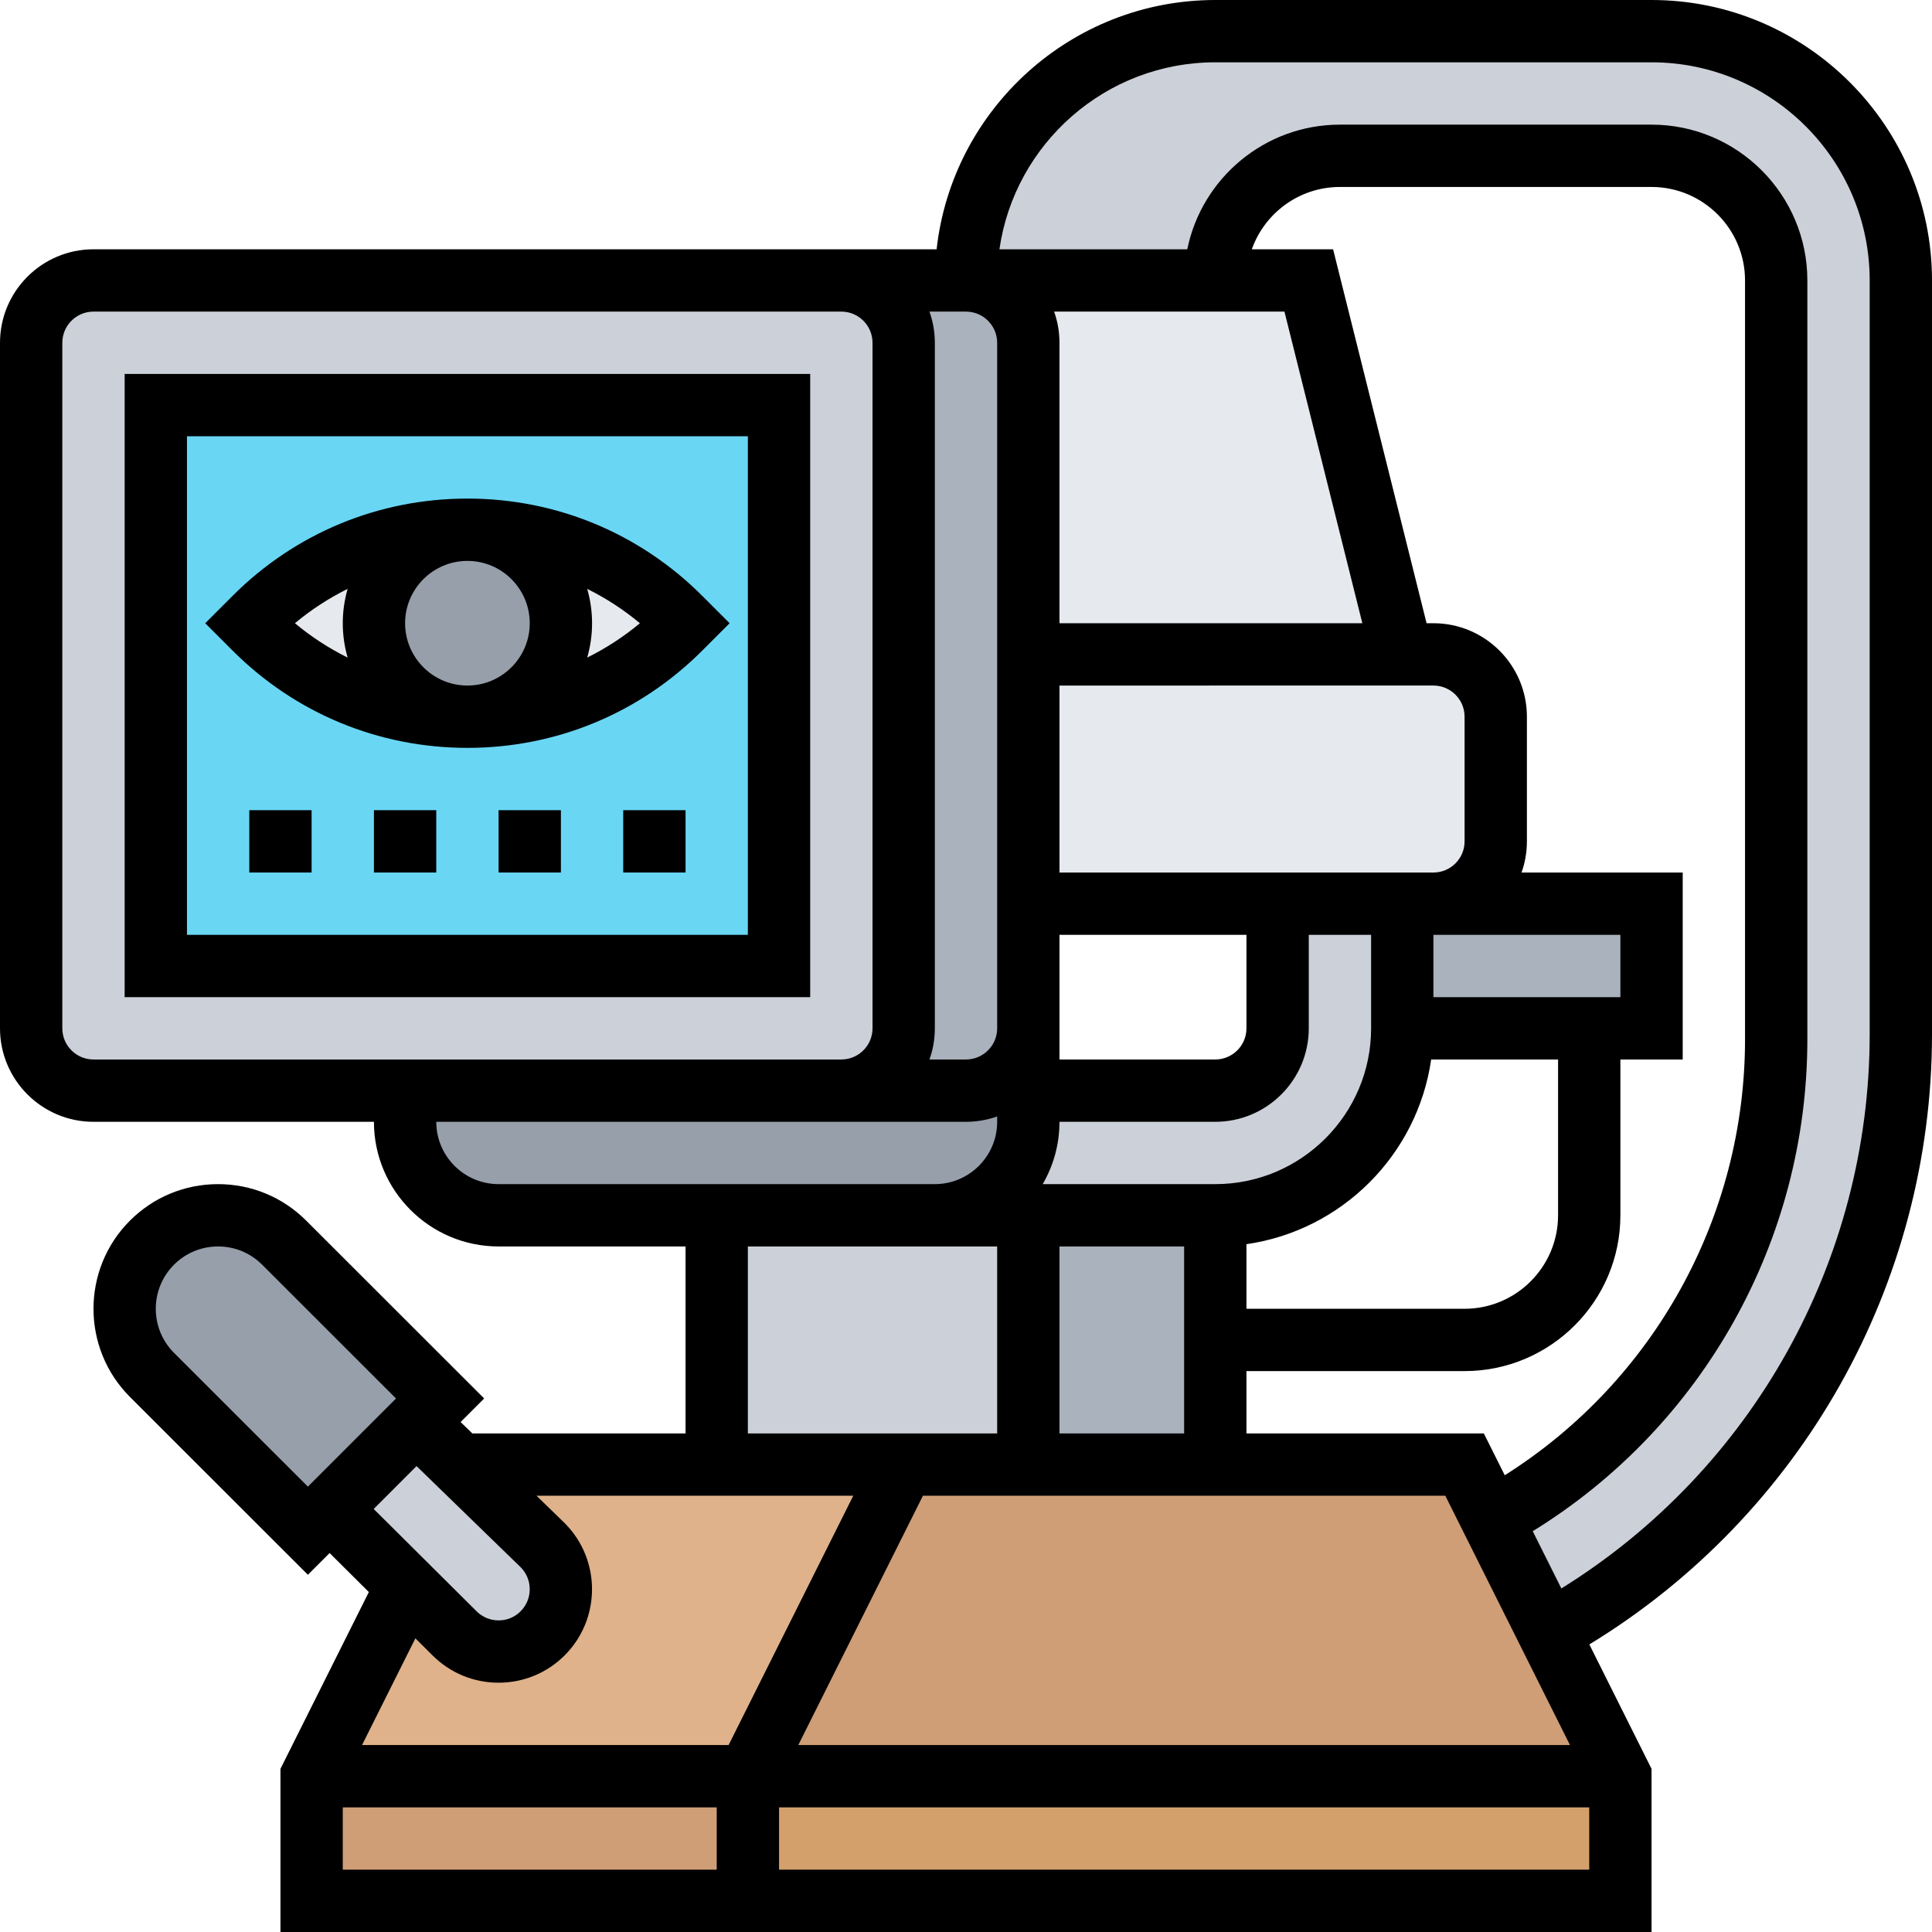 <svg id="Layer_30" enable-background="new 0 0 496 496" height="512" viewBox="0 0 496 496" width="512" xmlns="http://www.w3.org/2000/svg"><g><g><g><path d="m424 232v32h-16-48v-32h8z" fill="#aab2bd"/></g><g><path d="m192 456h224v32h-224z" fill="#d3a06c"/></g><g><path d="m397.52 419.05 18.48 36.95h-224l40-80h32 48 64l6.99 13.98z" fill="#cf9e76"/></g><g><path d="m80 456h112v32h-112z" fill="#cf9e76"/></g><g><path d="m232 376-40 80h-112l24.43-48.87 12.26 12.19c3.02 3.02 7.04 4.68 11.31 4.68s8.29-1.66 11.32-4.69c6.23-6.23 6.23-16.39-.01-22.62l-21.29-20.69h65.98z" fill="#dfb28b"/></g><g><path d="m112.98 359.03-6.12 6.13-22.25 22.25-5.57 5.56-40.02-40c-9.36-9.36-9.36-24.58-.01-33.94 4.54-4.53 10.57-7.03 16.98-7.03s12.43 2.5 16.97 7.02z" fill="#969faa"/></g><g><path d="m139.31 396.69c6.24 6.23 6.24 16.39.01 22.62-3.03 3.03-7.05 4.69-11.32 4.69s-8.29-1.66-11.31-4.68l-12.26-12.19-19.82-19.72 22.25-22.25 11.16 10.84z" fill="#ccd1d9"/></g><g><path d="m312 344v32h-48v-64h48z" fill="#aab2bd"/></g><g><path d="m264 312v64h-32-48v-64h56z" fill="#ccd1d9"/></g><g><path d="m488 72v193.51c0 64.62-35.38 123.05-90.48 153.54l-14.53-29.07c44.44-24.29 73.01-71.23 73.01-123.17v-194.81c0-17.67-14.33-32-32-32h-80c-17.67 0-32 14.33-32 32h-64c0-35.35 28.65-64 64-64h112c35.35 0 64 28.65 64 64z" fill="#ccd1d9"/></g><g><path d="m360 232v32c0 26.51-21.49 48-48 48h-48-24c13.25 0 24-10.75 24-24v-8h48c8.84 0 16-7.16 16-16v-32z" fill="#ccd1d9"/></g><g><path d="m384 184v32c0 8.84-7.16 16-16 16h-8-32-64v-64h96 8c8.84 0 16 7.16 16 16z" fill="#e6e9ed"/></g><g><path d="m336 72 24 96h-96v-80c0-8.84-7.16-16-16-16h64z" fill="#e6e9ed"/></g><g><path d="m264 280v8c0 13.25-10.75 24-24 24h-56-56c-13.25 0-24-10.75-24-24v-8h112 32c8.84 0 16-7.16 16-16z" fill="#969faa"/></g><g><path d="m264 248v16c0 8.84-7.16 16-16 16h-32c8.84 0 16-7.16 16-16v-176c0-8.84-7.16-16-16-16h32c8.84 0 16 7.16 16 16v80 64z" fill="#aab2bd"/></g><g><path d="m232 88v176c0 8.84-7.16 16-16 16h-112-80c-8.84 0-16-7.16-16-16v-176c0-8.84 7.16-16 16-16h192c8.84 0 16 7.16 16 16z" fill="#ccd1d9"/></g><g><path d="m200 104v144h-160v-144z" fill="#69d6f4"/></g><g><path d="m176 160-1.37 1.37c-14.49 14.49-34.14 22.63-54.63 22.63 13.25 0 24-10.75 24-24s-10.75-24-24-24c10.24 0 20.28 2.04 29.56 5.88 9.29 3.85 17.82 9.5 25.07 16.75z" fill="#e6e9ed"/></g><g><path d="m120 136c-13.25 0-24 10.75-24 24s10.75 24 24 24c-20.49 0-40.14-8.14-54.63-22.63l-1.37-1.37 1.37-1.37c14.49-14.49 34.14-22.63 54.63-22.63z" fill="#e6e9ed"/></g><g><circle cx="120" cy="160" fill="#969faa" r="24"/></g></g><g><path d="m32 256h176v-160h-176zm16-144h144v128h-144z"/><path d="m424 0h-112c-36.996 0-67.551 28.052-71.545 64h-216.455c-13.233 0-24 10.767-24 24v176c0 13.233 10.767 24 24 24h72c0 17.645 14.355 32 32 32h48v48h-54.736l-3.012-2.926 6.047-6.048-45.69-45.661c-6.044-6.039-14.078-9.365-22.622-9.365s-16.58 3.328-22.632 9.375c-12.469 12.474-12.468 32.773.005 45.254l45.686 45.657 5.575-5.576 10.072 10.016-22.693 45.385v41.889h352v-41.889l-15.97-31.939c54.447-33.178 87.97-92.502 87.97-156.663v-193.509c0-39.701-32.299-72-72-72zm-52.945 383.999 32.001 64.001h-198.112l32-64zm-132.431-303.999h9.376c4.411 0 8 3.589 8 8v160 16c0 4.411-3.589 8-8 8h-9.376c.888-2.504 1.376-5.195 1.376-8v-176c0-2.805-.488-5.496-1.376-8zm129.376 96c4.411 0 8 3.589 8 8v32c0 4.411-3.589 8-8 8h-8-88v-48zm-48 143.419c24.487-3.519 43.901-22.932 47.419-47.419h32.581v40c0 13.233-10.767 24-24 24h-56zm48-63.419v-16h48v16zm-96 8v-16-8h48v24c0 4.411-3.589 8-8 8h-40zm0 24h40c13.233 0 24-10.767 24-24v-24h16v24c0 22.056-17.944 40-40 40h-44.305c2.732-4.711 4.305-10.174 4.305-16zm32 32v47.999h-32v-48h32zm76.943 47.999h-60.943v-15.999h56c22.056 0 40-17.944 40-40v-40h16v-48h-41.376c.888-2.504 1.376-5.195 1.376-8v-32c0-13.233-10.767-24-24-24h-1.754l-24-96h-20.87c3.303-9.311 12.195-16 22.624-16h80c13.233 0 24 10.767 24 24v194.808c0 45.645-23.439 87.797-61.686 111.933zm-51.189-287.999 20 80h-77.754v-72c0-2.805-.488-5.496-1.376-8zm-305.754 192c-4.411 0-8-3.589-8-8v-176c0-4.411 3.589-8 8-8h192c4.411 0 8 3.589 8 8v176c0 4.411-3.589 8-8 8zm88 16h136c2.805 0 5.496-.488 8-1.376v1.376c0 8.822-7.178 16-16 16h-112c-8.822 0-16-7.178-16-16zm80 32h48 16v48h-64zm-147.332 4.689c3.026-3.024 7.047-4.689 11.319-4.689s8.29 1.663 11.313 4.684l-.001-.001 34.369 34.348-22.627 22.631-34.368-34.346c-6.235-6.241-6.236-16.392-.005-22.627zm62.271 51.701 26.752 25.986c3.084 3.123 3.073 8.174-.03 11.279-1.535 1.534-3.492 2.345-5.66 2.345-2.137 0-4.146-.832-5.671-2.357l-26.394-26.248zm4.092 48.584c4.533 4.531 10.56 7.026 16.969 7.026 6.408 0 12.436-2.496 16.974-7.031 9.353-9.356 9.352-24.581-.001-33.938l-7.237-7.03h81.32l-32 64h-94.112l13.696-27.393zm-23.031 39.026h96v16h-96zm112 16v-16h208v16zm280-214.491c0 58.116-30.134 111.878-79.155 142.293l-7.348-14.696c43.67-26.909 70.503-74.602 70.503-126.298v-194.808c0-22.056-17.944-40-40-40h-80c-19.317 0-35.478 13.765-39.195 32h-48.224c3.895-27.102 27.257-48 55.419-48h112c30.879 0 56 25.121 56 56z"/><path d="m120 128c-22.772 0-44.182 8.868-60.284 24.97l-7.029 7.03 7.029 7.03c16.102 16.102 37.512 24.97 60.284 24.97s44.182-8.868 60.284-24.97l7.029-7.03-7.029-7.03c-16.102-16.102-37.512-24.97-60.284-24.97zm16 32c0 8.822-7.178 16-16 16s-16-7.178-16-16 7.178-16 16-16 16 7.178 16 16zm-46.754-8.819c-.805 2.803-1.246 5.76-1.246 8.819s.441 6.016 1.246 8.819c-4.802-2.385-9.345-5.327-13.53-8.819 4.185-3.493 8.728-6.435 13.53-8.819zm61.508 17.638c.805-2.804 1.246-5.76 1.246-8.819s-.441-6.016-1.246-8.819c4.802 2.385 9.345 5.327 13.53 8.819-4.185 3.493-8.728 6.435-13.53 8.819z"/><path d="m96 208h16v16h-16z"/><path d="m64 208h16v16h-16z"/><path d="m160 208h16v16h-16z"/><path d="m128 208h16v16h-16z"/></g></g></svg>